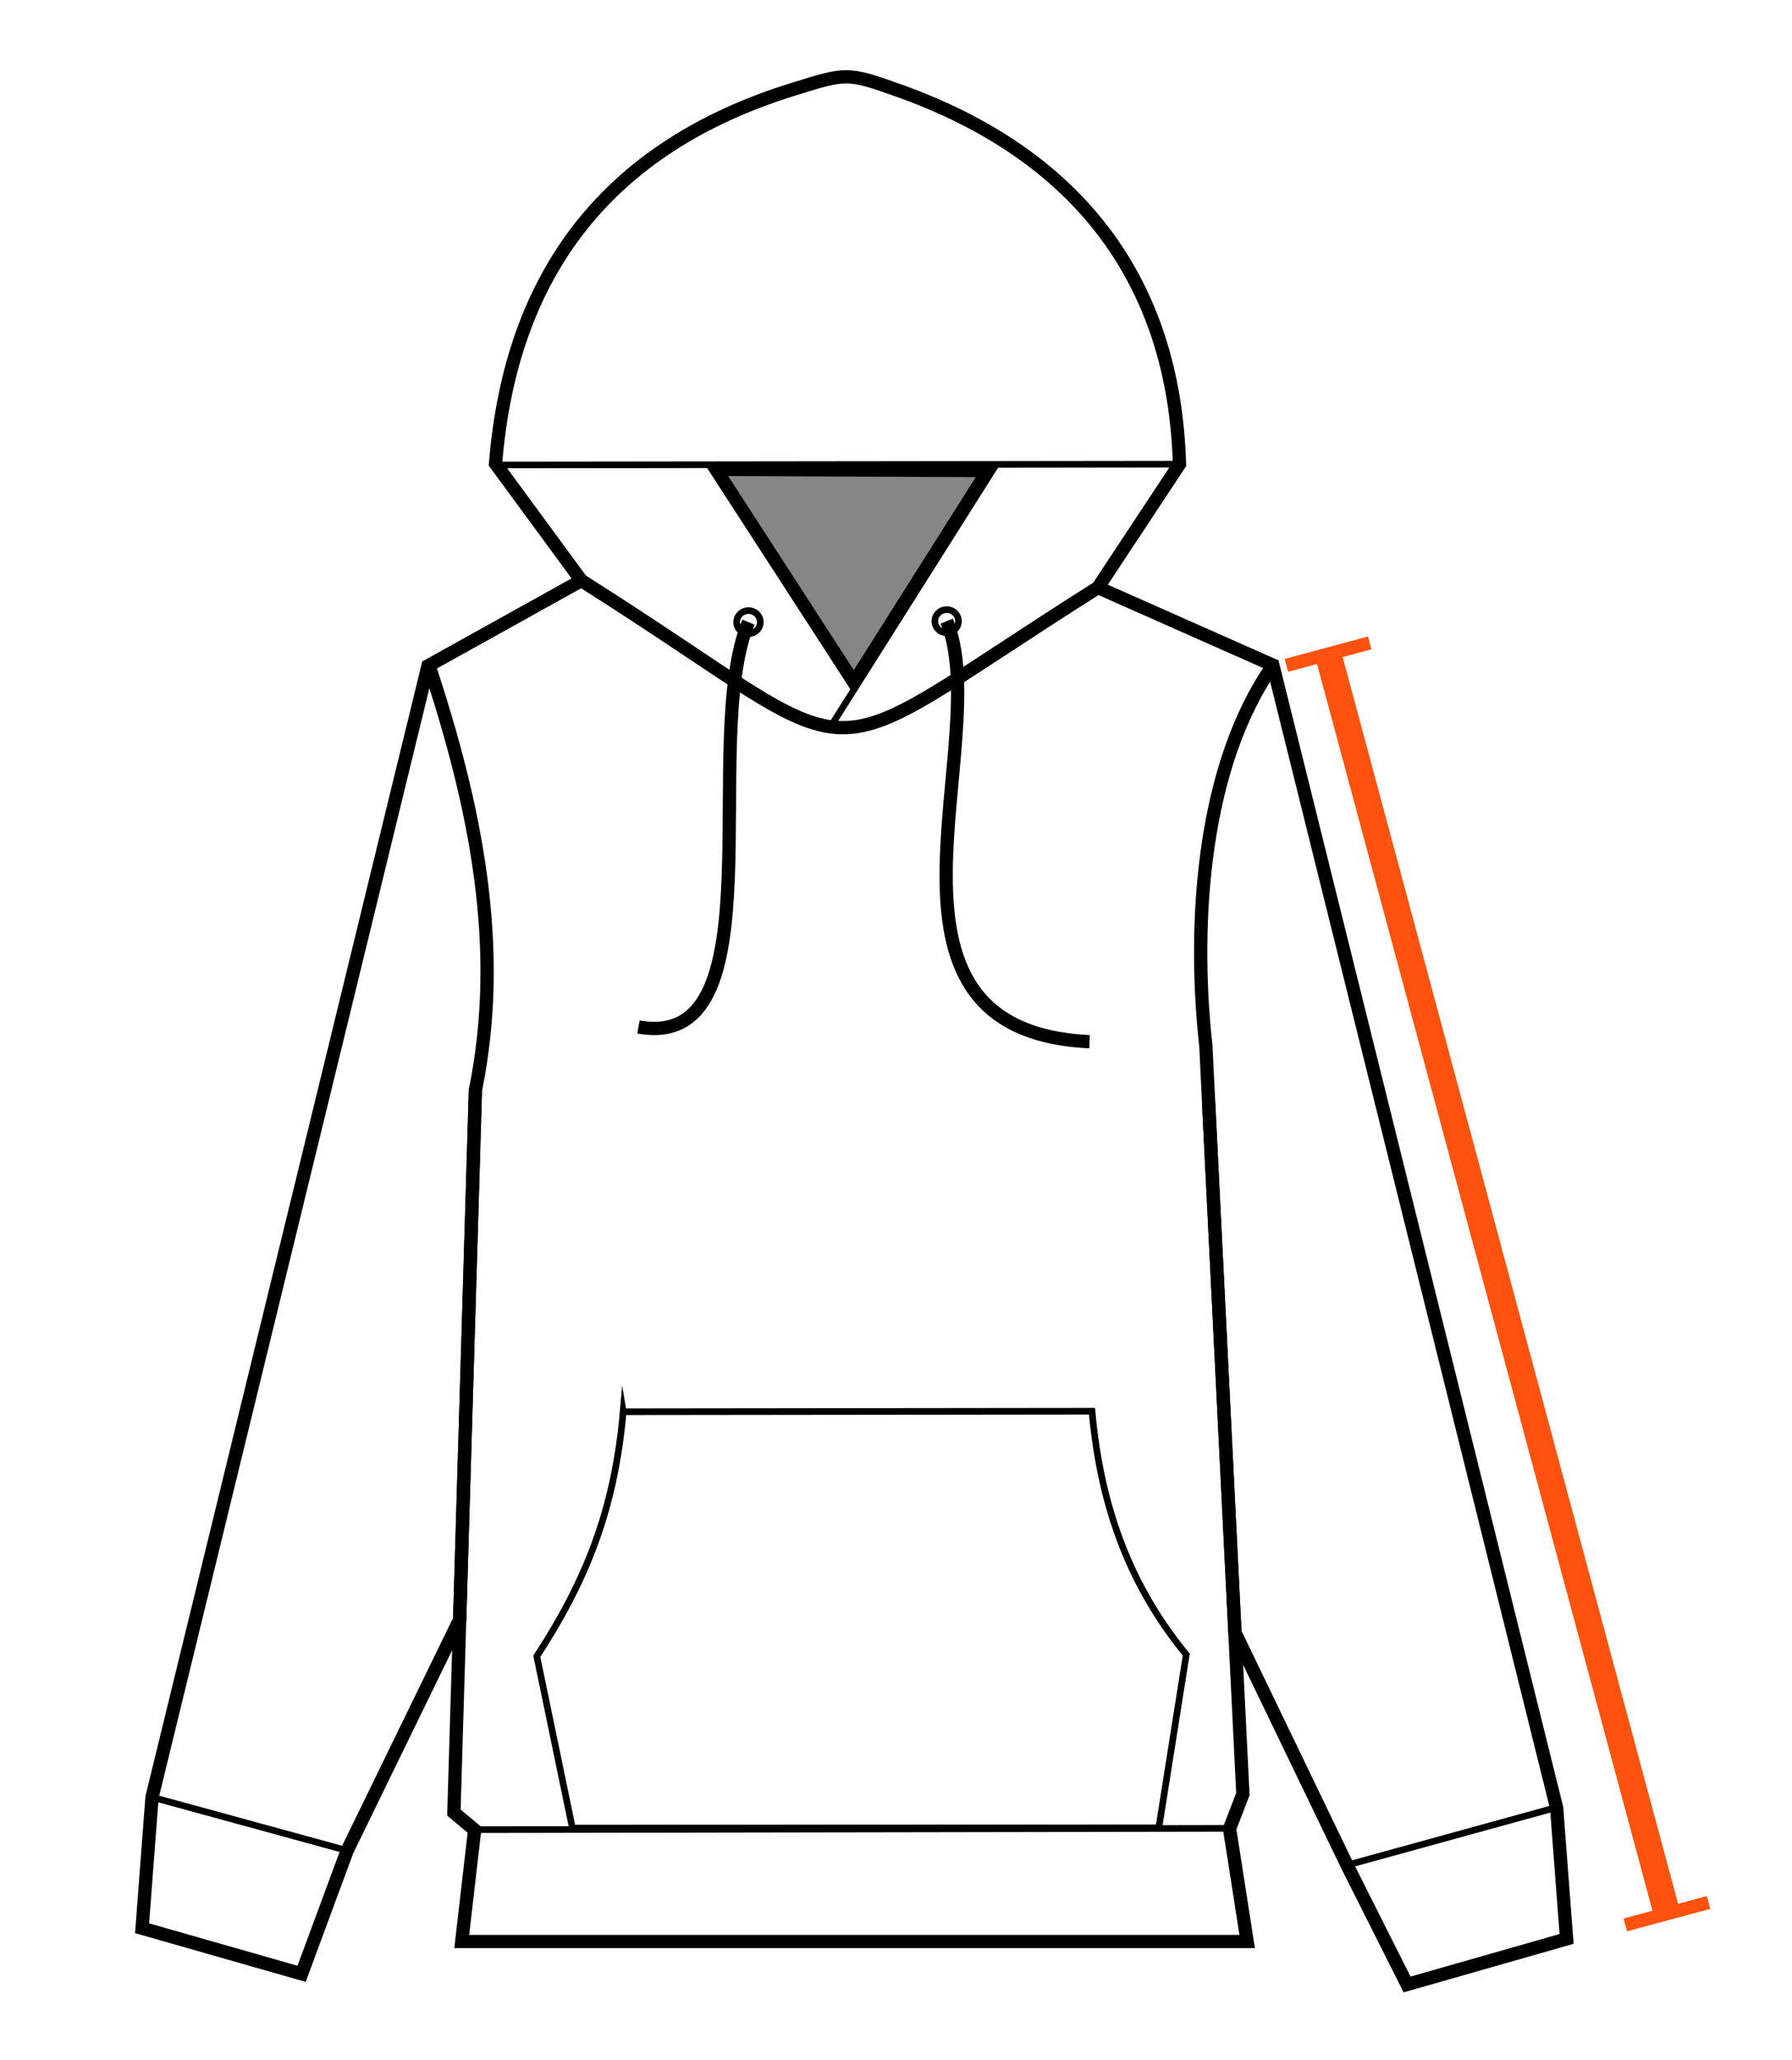 <?xml version="1.0" encoding="UTF-8"?>
<svg id="Layer_1" data-name="Layer 1" xmlns="http://www.w3.org/2000/svg" viewBox="0 0 1350.19 1551.48">
  <defs>
    <style>
      .cls-1 {
        fill: #848688;
        fill-rule: evenodd;
      }

      .cls-1, .cls-2, .cls-3, .cls-4 {
        stroke-miterlimit: 10;
      }

      .cls-1, .cls-3 {
        stroke-width: 10px;
      }

      .cls-1, .cls-3, .cls-4 {
        stroke: #000;
      }

      .cls-2 {
        stroke: #fe520e;
        stroke-width: 20px;
      }

      .cls-2, .cls-3, .cls-4 {
        fill: none;
      }

      .cls-4 {
        stroke-width: 5px;
      }

      .cls-5 {
        fill: #fe520e;
      }
    </style>
  </defs>
  <g id="Camada_1">
    <path class="cls-3" d="m677.01,68.14c135.12,48.1,207.71,143.53,211.67,281.49l-61.42,92.94c-227.8,143.86-160.44,139.23-389.24-5.28l-64.66-88.07c11.62-143.12,84.45-238.63,224.34-281.99,39.76-12.32,40.35-12.96,79.31.91h0Z"/>
    <polygon class="cls-1" points="539.42 353.55 744.26 354.42 643.33 514.02 539.42 353.55"/>
    <line class="cls-4" x1="642.46" y1="516.24" x2="534.86" y2="350.79"/>
    <path class="cls-3" d="m438.02,437.29l-115.55,64.24-207.91,852.14-7.51,98.72,120.18,34.34,34.34-92.82,84.76-173.97,11.82-398.51c22.02-107.74.24-213.98-34.98-320.29"/>
    <line class="cls-4" x1="114.57" y1="1353.67" x2="261.57" y2="1393.91"/>
    <path class="cls-3" d="m358.22,821.65l-16.23,543.64,15.63,13.07-9.73,84.04h591.79l-13.25-85.02,10.03-26.04-27.9-563.35c-10.44-94.94-1.98-211.88,50.54-286.78"/>
    <polyline class="cls-3" points="827.26 442.57 959.03 500.98 1172.84 1361.71 1180.35 1460.43 1060.17 1494.76 1015.1 1405.17 930.49 1229.72 910.62 830.67"/>
    <line class="cls-4" x1="357.55" y1="1378.14" x2="926.37" y2="1377.16"/>
    <path class="cls-3" d="m713.27,467.89c37.2,90.14-74.08,308.22,107.64,316.74"/>
    <path class="cls-3" d="m563.95,468.61c-37.2,90.14,24.03,324.24-82.91,304.92"/>
    <line class="cls-4" x1="1172.72" y1="1361.41" x2="1014.98" y2="1404.87"/>
    <ellipse class="cls-4" cx="563.95" cy="468.61" rx="8.89" ry="8.69"/>
    <ellipse class="cls-4" cx="713.27" cy="467.89" rx="8.89" ry="8.69"/>
    <path class="cls-4" d="m469.54,1063.36l353.24-.4c6.81,76.01,30.67,134.11,71.01,183.32l-20.67,130.5-441.84.14-26.83-129.35c35.89-55.16,58.45-108.47,65.09-184.22h0Z"/>
    <line class="cls-4" x1="626.02" y1="547.03" x2="750.62" y2="349.79"/>
    <line class="cls-4" x1="374.1" y1="350.23" x2="888.68" y2="349.63"/>
  </g>
  <g>
    <line class="cls-2" x1="1000.66" y1="492.66" x2="1255.99" y2="1441.37"/>
    <rect class="cls-5" x="968.16" y="487.66" width="65" height="10" transform="translate(-93.65 276.96) rotate(-15.06)"/>
    <rect class="cls-5" x="1223.49" y="1436.37" width="65" height="10" transform="translate(-331.41 375.91) rotate(-15.06)"/>
  </g>
</svg>